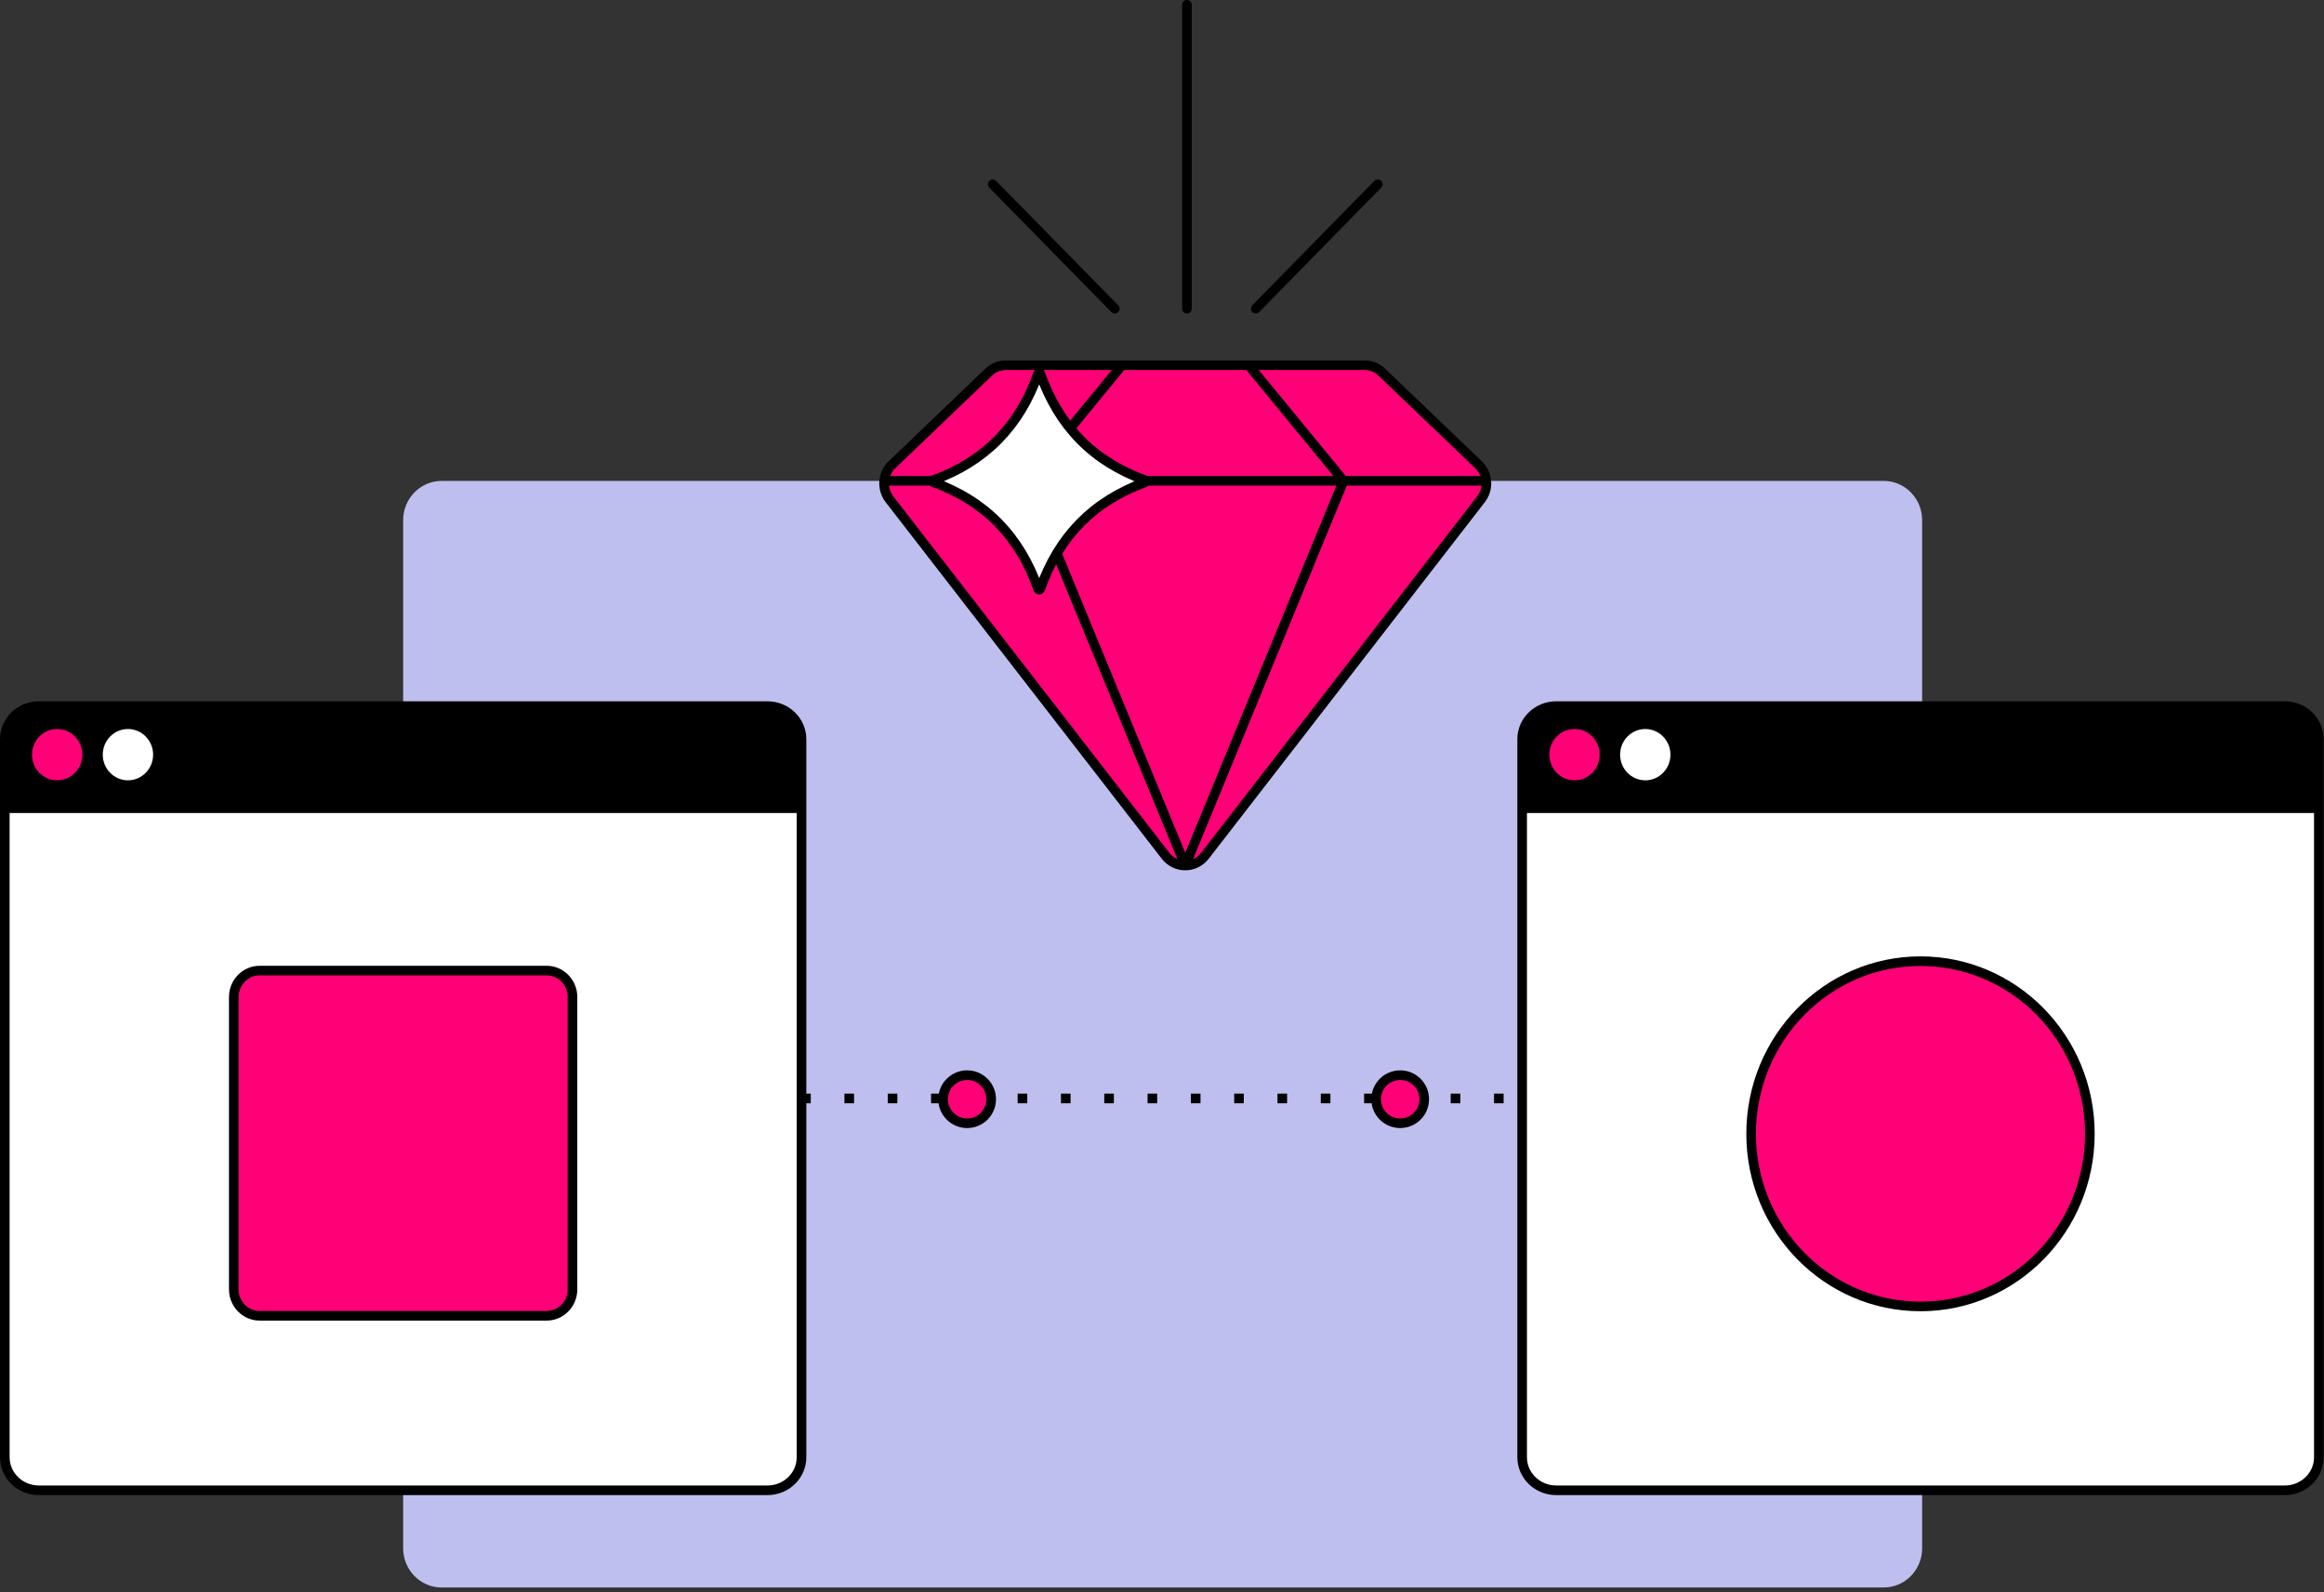 <svg width="483" height="331" viewBox="0 0 483 331" fill="none" xmlns="http://www.w3.org/2000/svg">
<rect x="0" y="0" width="483" height="331" fill="#333333" stroke="none"/>
<path d="M391.48 99.974H91.79C87.372 99.974 83.79 103.625 83.79 108.13V321.858C83.79 326.363 87.372 330.014 91.79 330.014H391.48C395.898 330.014 399.48 326.363 399.48 321.858V108.13C399.48 103.625 395.898 99.974 391.48 99.974Z" fill="#BFBFEF"/>
<path d="M205.49 77.361L185.38 96.619C183.41 98.505 183.18 101.615 184.86 103.786L242.24 177.904C244.33 180.596 248.33 180.596 250.42 177.904L307.8 103.786C309.48 101.625 309.25 98.516 307.28 96.619L287.17 77.361C286.2 76.433 284.93 75.923 283.6 75.923H209.05C207.72 75.923 206.45 76.443 205.48 77.361H205.49Z" fill="#FF0077" stroke="black" stroke-width="2"/>
<path d="M183.771 99.953H308.12" stroke="black" stroke-width="2"/>
<path d="M233.181 75.923L213.431 99.953L246.331 179.923" stroke="black" stroke-width="2"/>
<path d="M259.49 75.923L279.23 99.953L246.33 179.923" stroke="black" stroke-width="2"/>
<path d="M216.2 122.433C216.13 122.637 215.84 122.637 215.76 122.433C211.92 111.484 204.75 104.143 193.98 100.259C193.78 100.188 193.78 99.892 193.98 99.811C204.72 95.896 211.92 88.586 215.76 77.647C215.83 77.443 216.12 77.443 216.2 77.647C220.04 88.596 227.21 95.936 237.98 99.821C238.18 99.892 238.18 100.188 237.98 100.269C227.24 104.184 220.04 111.494 216.2 122.433Z" fill="white" stroke="black" stroke-width="2"/>
<path d="M246.681 64.168V1" stroke="black" stroke-width="2" stroke-linecap="round"/>
<path d="M260.98 64.168L286.34 38.313" stroke="black" stroke-width="2" stroke-linecap="round"/>
<path d="M231.69 64.168L206.32 38.313" stroke="black" stroke-width="2" stroke-linecap="round"/>
<path d="M103.5 228.35H402.5" stroke="black" stroke-width="2" stroke-linejoin="bevel" stroke-dasharray="2 7"/>
<circle cx="291" cy="228.507" r="5" fill="#FF0077" stroke="black" stroke-width="2"/>
<circle cx="201" cy="228.507" r="5" fill="#FF0077" stroke="black" stroke-width="2"/>
<path d="M159.51 146.789H8.07C4.17 146.789 1 149.868 1 153.661V302.936C1 306.729 4.17 309.808 8.07 309.808H159.51C163.41 309.808 166.58 306.729 166.58 302.936V153.661C166.58 149.868 163.41 146.789 159.51 146.789Z" fill="white" stroke="black" stroke-width="2" stroke-miterlimit="10"/>
<path d="M161.47 147.015H6.47C3.708 147.015 1.47 149.253 1.47 152.015V169.015H166.47V152.015C166.47 149.253 164.231 147.015 161.47 147.015Z" fill="black"/>
<path d="M11.88 162.214C14.769 162.214 17.11 159.827 17.11 156.882C17.11 153.938 14.769 151.55 11.88 151.55C8.992 151.55 6.65 153.938 6.65 156.882C6.65 159.827 8.992 162.214 11.88 162.214Z" fill="#FF0077"/>
<path d="M26.59 162.214C29.479 162.214 31.82 159.827 31.82 156.882C31.82 153.938 29.479 151.55 26.59 151.55C23.702 151.55 21.36 153.938 21.36 156.882C21.36 159.827 23.702 162.214 26.59 162.214Z" fill="white"/>
<path d="M113.6 201.771H53.97C50.999 201.771 48.59 204.226 48.59 207.255V268.048C48.59 271.078 50.999 273.533 53.97 273.533H113.6C116.571 273.533 118.98 271.078 118.98 268.048V207.255C118.98 204.226 116.571 201.771 113.6 201.771Z" fill="#FF0077" stroke="black" stroke-width="2" stroke-miterlimit="10" stroke-linecap="round"/>
<path d="M474.86 146.789H323.42C319.52 146.789 316.35 149.868 316.35 153.661V302.936C316.35 306.729 319.52 309.808 323.42 309.808H474.86C478.76 309.808 481.93 306.729 481.93 302.936V153.661C481.93 149.868 478.76 146.789 474.86 146.789Z" fill="white" stroke="black" stroke-width="2" stroke-miterlimit="10"/>
<path d="M476.465 147.015H321.465C318.703 147.015 316.465 149.253 316.465 152.015V169.015H481.465V152.015C481.465 149.253 479.226 147.015 476.465 147.015Z" fill="black"/>
<path d="M327.23 162.214C330.118 162.214 332.46 159.827 332.46 156.882C332.46 153.938 330.118 151.55 327.23 151.55C324.342 151.55 322 153.938 322 156.882C322 159.827 324.342 162.214 327.23 162.214Z" fill="#FF0077"/>
<path d="M341.94 162.214C344.828 162.214 347.17 159.827 347.17 156.882C347.17 153.938 344.828 151.55 341.94 151.55C339.052 151.55 336.71 153.938 336.71 156.882C336.71 159.827 339.052 162.214 341.94 162.214Z" fill="white"/>
<path d="M399.139 271.587C418.58 271.587 434.339 255.52 434.339 235.7C434.339 215.88 418.58 199.813 399.139 199.813C379.699 199.813 363.939 215.88 363.939 235.7C363.939 255.52 379.699 271.587 399.139 271.587Z" fill="#FF0077" stroke="black" stroke-width="2" stroke-miterlimit="10" stroke-linecap="round"/>
</svg>
